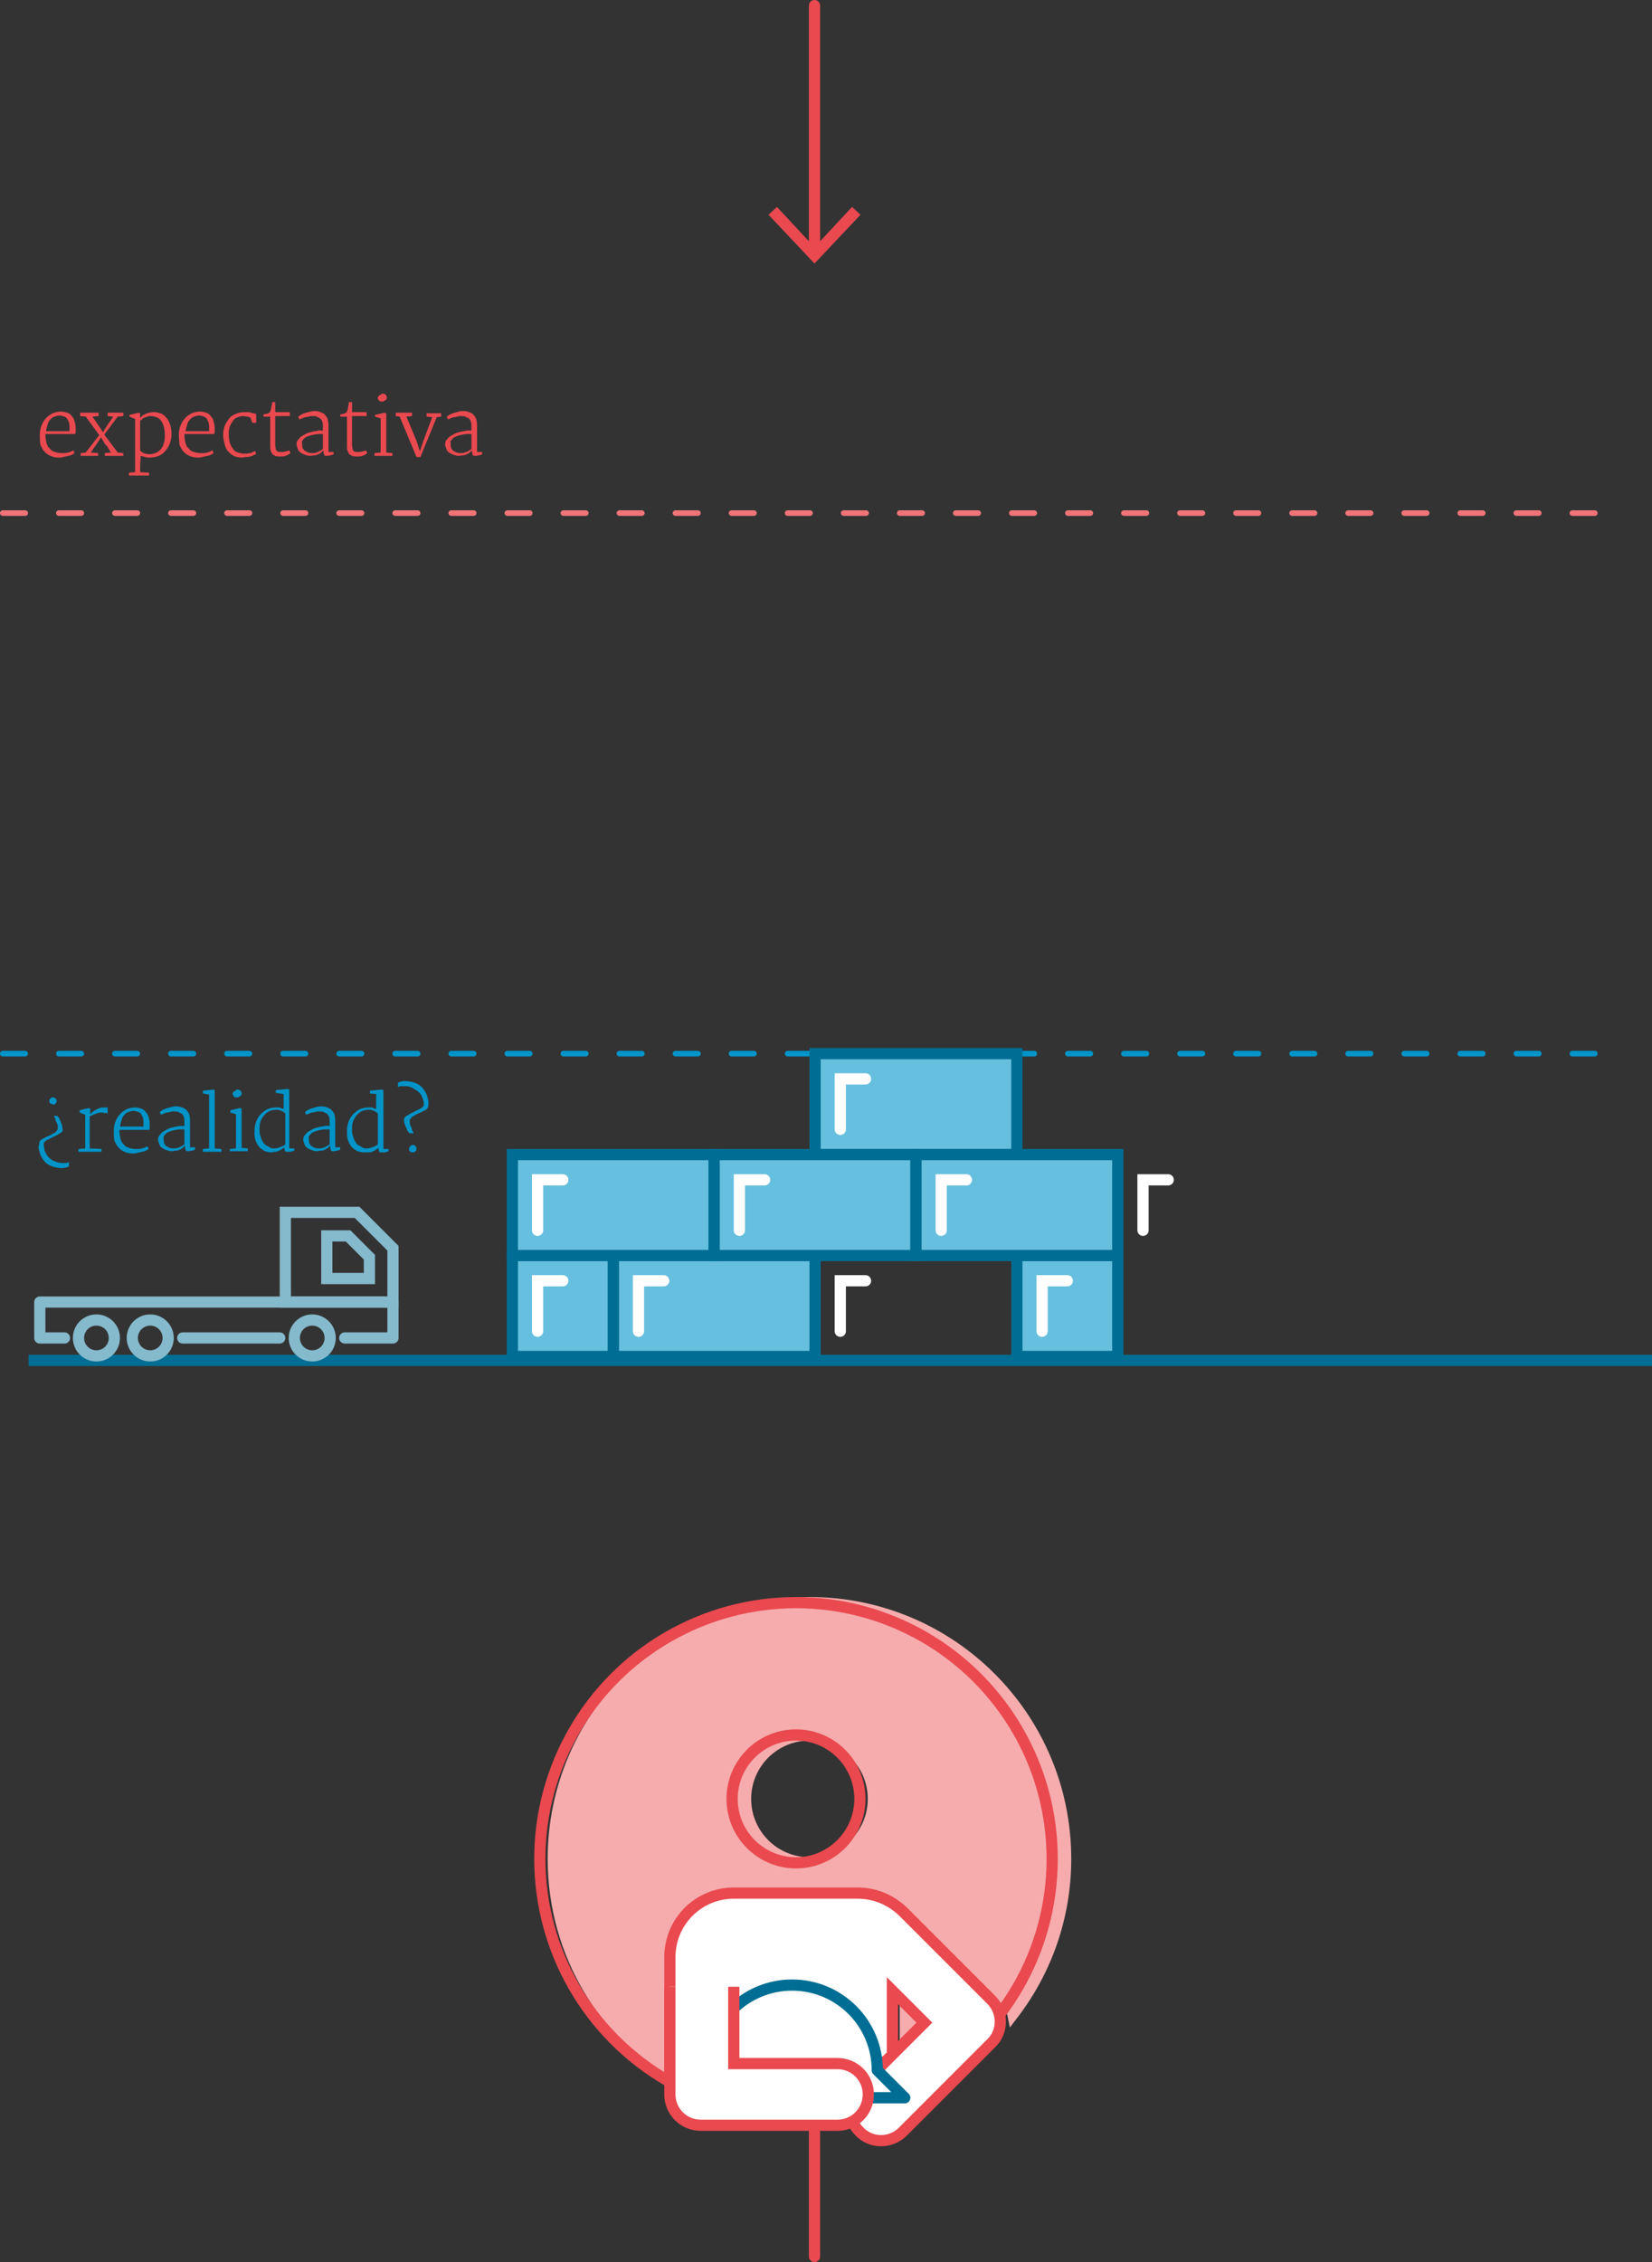 <svg xmlns="http://www.w3.org/2000/svg" width="294.7" height="403.4">
  <rect width="100%" height="100%" fill="#333333" stroke="none"/>
  <style>
    .st2{fill:#66bfde;stroke:#006e94;stroke-width:2;stroke-miterlimit:10}.st3{stroke:#fff;stroke-linecap:round}.st3,.st5,.st6,.st7{fill:none;stroke-width:2;stroke-miterlimit:10}.st5{stroke:#85b9cc}.st6,.st7{stroke-linecap:round}.st6{stroke-linejoin:round;stroke:#85b9cc}.st7{stroke:#e9494f}.st8{fill:#e9494f}.st9{fill:#0094c8}.st10,.st12,.st13{fill:#f6acad;stroke:#f6acad;stroke-width:2;stroke-miterlimit:10}.st12,.st13{fill:#fff;stroke:#e9494f}.st13{stroke:#006e94;stroke-linecap:round;stroke-linejoin:round}
  </style>
  <path fill="none" stroke="#f07477" stroke-linecap="round" stroke-miterlimit="10" stroke-dasharray="4,6" d="M.5 91.5h289.6"/>
  <path fill="none" stroke="#0094c8" stroke-linecap="round" stroke-miterlimit="10" stroke-dasharray="4,6" d="M.5 187.9h289.6"/>
  <g id="XMLID_28_">
    <g id="XMLID_49_">
      <path id="XMLID_51_" class="st2" d="M145.4 187.9h36v18h-36z"/>
      <path id="XMLID_50_" class="st3" d="M149.9 201.4v-9h4.5"/>
    </g>
    <g id="XMLID_37_">
      <path id="XMLID_48_" class="st2" d="M109.4 223.9h36v18h-36z"/>
      <path id="XMLID_47_" class="st2" d="M91.4 223.9h18v18h-18z"/>
      <path id="XMLID_46_" class="st3" d="M149.9 237.4v-9h4.5"/>
      <path id="XMLID_45_" class="st3" d="M113.9 237.4v-9h4.5"/>
      <path id="XMLID_44_" class="st3" d="M185.9 237.4v-9h4.5"/>
      <path id="XMLID_43_" class="st3" d="M95.9 237.4v-9h4.5"/>
      <path id="XMLID_42_" class="st2" d="M181.4 223.9h18v18h-18z"/>
      <path id="XMLID_38_" class="st3" d="M185.9 237.4v-9h4.5"/>
    </g>
    <g id="XMLID_29_">
      <path id="XMLID_36_" class="st2" d="M91.4 205.9h36v18h-36z"/>
      <path id="XMLID_35_" class="st2" d="M127.4 205.9h36v18h-36z"/>
      <path id="XMLID_34_" class="st2" d="M163.4 205.9h36v18h-36z"/>
      <path id="XMLID_33_" class="st3" d="M131.9 219.4v-9h4.5"/>
      <path id="XMLID_32_" class="st3" d="M95.9 219.4v-9h4.5"/>
      <path id="XMLID_31_" class="st3" d="M167.9 219.4v-9h4.5"/>
      <path id="XMLID_30_" class="st3" d="M203.9 219.4v-9h4.5"/>
    </g>
  </g>
  <path fill="none" stroke="#006e94" stroke-width="2" stroke-miterlimit="10" d="M5.1 242.6h289.6"/>
  <g id="XMLID_18_">
    <g id="XMLID_19_">
      <g id="XMLID_20_">
        <path id="XMLID_27_" class="st5" d="M58.3 220.4v7.6h7.6v-3.8l-3.8-3.8z"/>
        <path id="XMLID_26_" class="st5" d="M50.9 216.2h12.8l6.4 6.4v9.6H50.9z"/>
        <path id="XMLID_25_" class="st6" d="M32.6 238.6h17.3"/>
        <circle id="XMLID_24_" class="st5" cx="55.7" cy="238.6" r="3.2"/>
        <circle id="XMLID_23_" class="st5" cx="26.8" cy="238.6" r="3.2"/>
        <circle id="XMLID_22_" class="st5" cx="17.2" cy="238.6" r="3.2"/>
        <path id="XMLID_21_" class="st6" d="M11.5 238.6H7.1v-6.4H70.1v6.4h-8.6"/>
      </g>
    </g>
  </g>
  <path id="XMLID_17_" class="st7" d="M145.3 402.4v-25.5"/>
  <g id="XMLID_15_">
    <path class="st7" d="M145.3 44.9V1"/>
    <path class="st8" d="M153.5 38.3l-1.5-1.4-6.7 7.2-6.7-7.2-1.5 1.4 8.2 8.7z"/>
  </g>
  <path class="st8" d="M7.1 77.5c0-.6.1-1.1.3-1.6.2-.5.4-.9.8-1.3.3-.4.7-.6 1.2-.9.5-.2 1-.3 1.5-.3.4 0 .7.1 1.1.2.3.1.6.3.8.6.2.2.4.5.5.9.1.4.2.8.2 1.2v.6c0 .2 0 .3-.1.5H8.1v.1c0 .6.1 1.1.2 1.5s.3.8.6 1c.2.3.5.5.9.6.3.1.7.2 1.1.2h.7c.2 0 .4-.1.6-.1.2-.1.4-.1.5-.2.2-.1.3-.1.4-.2l.2.5c-.1.1-.3.2-.5.3s-.4.2-.7.2c-.3.1-.5.1-.8.2s-.5.1-.8.1c-.6 0-1-.1-1.5-.3s-.8-.5-1.1-.8c-.3-.3-.5-.8-.7-1.2-.1-.7-.1-1.2-.1-1.8zm5.3-.7V76c0-.3-.1-.5-.1-.7l-.3-.6c-.1-.2-.3-.3-.5-.4-.3-.1-.6-.2-.9-.2-.3 0-.6.1-.9.2-.3.1-.5.3-.7.5s-.4.5-.5.9c-.1.3-.2.7-.3 1.2h4.2zM14.3 80.8l1-.1 2.4-3.1-2.4-3.3-1-.1v-.6h3.3v.6l-1.1.1 1.5 2.2.4.6.3-.6 1.5-2.2-1-.1v-.6H22v.6l-1 .1-2.4 3.2 2.4 3.2 1 .1v.5h-3.3v-.5l1.1-.1c-.2-.3-.4-.6-.5-.8s-.3-.5-.5-.6c-.1-.2-.2-.3-.3-.5l-.1-.2-.4-.6-.3.5-1.5 2.2 1.3.1v.5h-3.1v-.5zM25 83.1v1.1l1.6.1v.5H23v-.5l1.1-.1v-9.5l-1-.4V74l1.6-.4.3.1v.8c.1-.1.3-.2.4-.4l.6-.3c.2-.1.5-.2.7-.2.3-.1.5-.1.8-.1.4 0 .8.1 1.1.2.4.1.7.4 1 .7s.5.7.7 1.2.3 1.1.3 1.8c0 .6-.1 1.1-.3 1.7-.2.5-.5 1-.8 1.3-.3.4-.7.7-1.2.9-.5.2-1 .3-1.6.3-.3 0-.6 0-.8-.1-.3-.1-.5-.1-.8-.2l-.1 1.8zm0-2.8c.1.2.3.3.6.5.3.1.6.2 1.1.2.4 0 .7-.1 1-.2s.6-.3.9-.6c.3-.3.5-.7.6-1.1.2-.5.2-1 .2-1.6 0-.6-.1-1.1-.2-1.5s-.3-.7-.5-1c-.2-.3-.5-.5-.8-.6-.3-.1-.6-.2-.9-.2-.3 0-.5 0-.7.1-.2.1-.4.1-.6.2s-.3.2-.4.3c-.1.1-.2.2-.3.2V80.3zM31.9 77.5c0-.6.1-1.1.3-1.6.2-.5.4-.9.8-1.3.3-.4.7-.6 1.2-.9.5-.2 1-.3 1.5-.3.4 0 .7.1 1.1.2.3.1.6.3.8.6.2.2.4.5.5.9.1.4.2.8.2 1.2v.6c0 .2 0 .3-.1.5h-5.3v.1c0 .6.1 1.1.2 1.5s.3.8.6 1c.2.3.5.5.9.6.3.1.7.2 1.1.2h.7c.2 0 .4-.1.6-.1.2-.1.4-.1.5-.2.2-.1.3-.1.4-.2l.2.5c-.1.1-.3.2-.5.3s-.4.2-.7.2c-.3.1-.5.1-.8.2s-.5.1-.8.1c-.6 0-1-.1-1.5-.3s-.8-.5-1.1-.8-.5-.8-.7-1.2c0-.7-.1-1.2-.1-1.8zm5.4-.7V76c0-.3-.1-.5-.1-.7l-.3-.6c-.1-.2-.3-.3-.5-.4-.3-.1-.6-.2-.9-.2-.3 0-.6.1-.9.2-.3.1-.5.3-.7.5s-.4.5-.5.9c-.1.3-.2.7-.3 1.2h4.2zM39.8 77.6c0-.6.1-1.2.3-1.7.2-.5.5-.9.8-1.3s.7-.6 1.2-.8.9-.3 1.5-.3h.6c.2 0 .4 0 .6.1s.3.1.5.1c.1 0 .3.1.4.2v1.5H45l-.3-.9c-.2-.1-.4-.2-.6-.2-.2 0-.5-.1-.7-.1-.4 0-.7.1-1 .2-.3.1-.6.3-.8.6-.2.3-.4.6-.6 1-.1.4-.2.8-.2 1.3 0 .7.1 1.2.2 1.7.2.5.4.8.6 1.1s.5.5.9.6c.3.1.7.2 1 .2h.5c.2 0 .4-.1.6-.1s.4-.1.5-.2c.2-.1.3-.1.4-.2l.2.5c-.1.1-.3.2-.5.3-.2.1-.4.2-.6.2-.2.1-.5.1-.7.1-.3 0-.5.1-.8.1-.5 0-1-.1-1.4-.3s-.7-.5-1-.8c-.3-.3-.5-.7-.6-1.2s-.3-1.1-.3-1.7zM48.1 74.3H47v-.4c.2 0 .4-.1.5-.1.1 0 .2 0 .3-.1.1 0 .2-.1.2-.1.1 0 .1-.1.2-.2 0-.1.1-.2.1-.3 0-.1.1-.3.1-.5s.1-.3.1-.5 0-.3.1-.4h.5v1.8h2.6v.7h-2.6V79.4c0 .3.1.5.1.7s.2.3.3.4c.1.1.3.1.5.1h.5c.2 0 .3-.1.5-.1.1 0 .3-.1.4-.1s.2-.1.2-.1l.2.5c-.1.1-.2.2-.4.3s-.4.2-.5.2c-.2.1-.4.1-.6.1h-.5c-.2 0-.5 0-.7-.1-.2-.1-.3-.2-.5-.3-.1-.2-.2-.3-.3-.6-.1-.2-.1-.5-.1-.9v-5.2zM52.9 79.2c0-.3.1-.6.3-.8s.4-.5.6-.6.5-.3.9-.5.7-.2 1-.3c.3-.1.7-.1 1-.2s.6 0 .9 0v-.6c0-.4 0-.7-.1-1-.1-.3-.2-.4-.4-.6l-.6-.3c-.2-.1-.5-.1-.8-.1-.2 0-.4 0-.6.1-.2 0-.4.1-.6.1s-.4.1-.6.2c-.2.1-.3.1-.5.2l-.2-.5c.2-.1.4-.3.6-.4s.5-.2.8-.3c.3-.1.5-.1.7-.2.2 0 .4-.1.6-.1.4 0 .7 0 1 .1.3.1.6.2.9.4.2.2.4.4.6.8.1.3.2.7.2 1.2v4.8h.9v.4c-.1.1-.3.1-.5.2-.2 0-.4.1-.7.1h-.2c-.1 0-.1 0-.2-.1-.1 0-.1-.1-.1-.2s-.1-.2-.1-.4v-.3l-.4.4c-.1.1-.3.2-.5.3-.2.1-.4.2-.7.2-.2 0-.5.1-.8.1-.3 0-.6-.1-.9-.2-.3-.1-.5-.2-.8-.4s-.4-.4-.5-.7-.2-.5-.2-.8zm1 0c0 .3 0 .5.1.7.1.2.2.4.4.5.2.1.3.2.6.3.2.1.5.1.7.1.2 0 .5 0 .7-.1s.4-.1.5-.2c.2-.1.3-.2.4-.2.1-.1.2-.2.3-.2v-.6-.7-.7-.7h-.8c-.3 0-.6.1-.8.1-.3.1-.5.1-.8.2-.3.1-.5.2-.7.3s-.3.3-.5.5-.1.4-.1.7zM61.8 74.3h-1.1v-.4c.2 0 .4-.1.5-.1.1 0 .2 0 .3-.1.1 0 .2-.1.2-.1.1 0 .1-.1.2-.2 0-.1.1-.2.1-.3 0-.1.1-.3.1-.5s.1-.3.1-.5 0-.3.1-.4h.5v1.8h2.6v.7h-2.6V79.4c0 .3.1.5.1.7s.2.3.3.4c.1.1.3.1.5.1h.5c.2 0 .3-.1.5-.1.1 0 .3-.1.4-.1s.2-.1.2-.1l.2.5c-.1.1-.2.2-.4.3s-.4.2-.5.2c-.2.1-.4.1-.6.1h-.5c-.2 0-.5 0-.7-.1-.2-.1-.3-.2-.5-.3-.1-.2-.2-.3-.3-.6-.1-.2-.1-.5-.1-.9v-5.2zM66.8 80.8l1.1-.1v-6.1l-1-.3V74l1.7-.4.3.1v7l1.1.1v.5h-3.2v-.5zm1.4-9.2h-.3c-.1 0-.2-.1-.2-.1l-.2-.2c0-.1-.1-.2-.1-.3 0-.1 0-.2.1-.3s.1-.2.2-.2.2-.1.3-.2.2-.1.3-.1c.2 0 .4.1.5.2s.2.3.2.5c0 .1 0 .2-.1.3 0 .1-.1.2-.2.2s-.2.1-.3.2h-.2zM71.3 74.3l-.7-.1v-.6h2.9v.6l-1 .1 1.8 4.3.6 1.9.6-1.8 1.6-4.3-1-.1v-.6h2.6v.6l-.8.1-2.9 7.1h-.7l-3-7.2zM79.4 79.2c0-.3.1-.6.3-.8s.4-.5.6-.6.5-.3.9-.5.7-.2 1-.3c.3-.1.7-.1 1-.2s.6 0 .9 0v-.6c0-.4 0-.7-.1-1-.1-.3-.2-.4-.4-.6l-.6-.3c-.2-.1-.5-.1-.8-.1-.2 0-.4 0-.6.1-.2 0-.4.1-.6.1s-.4.1-.6.2c-.2.1-.3.1-.5.2l-.2-.5c.2-.1.4-.3.6-.4s.5-.2.8-.3c.3-.1.5-.1.7-.2.2 0 .4-.1.6-.1.4 0 .7 0 1 .1.3.1.6.2.9.4.2.2.4.4.6.8.1.3.2.7.2 1.2v4.8h.9v.4c-.1.1-.3.1-.5.2-.2 0-.4.1-.7.1h-.2c-.1 0-.1 0-.2-.1-.1 0-.1-.1-.1-.2s-.1-.2-.1-.4v-.3l-.4.4c-.1.1-.3.2-.5.3-.2.1-.4.2-.7.2-.2 0-.5.1-.8.1-.3 0-.6-.1-.9-.2-.3-.1-.5-.2-.8-.4s-.4-.4-.5-.7-.2-.5-.2-.8zm1 0c0 .3 0 .5.1.7.1.2.2.4.4.5.2.1.3.2.6.3.2.1.5.1.7.1.2 0 .5 0 .7-.1s.4-.1.5-.2c.2-.1.3-.2.4-.2.1-.1.2-.2.3-.2v-.6-.7-.7-.7h-.8c-.3 0-.6.1-.8.1-.3.1-.5.1-.8.2-.3.1-.5.2-.7.3s-.3.3-.5.5-.1.4-.1.7z"/>
  <g>
    <path class="st9" d="M7 203.9c0-.2.1-.4.2-.5s.3-.3.6-.4c.2-.1.5-.3.8-.4.3-.1.5-.2.8-.4s.5-.2.6-.4.3-.3.3-.4v-.6c0-.2-.1-.4-.2-.6-.1-.2-.2-.4-.2-.6l-.3-.6h.6l.2.2c.1.1.2.2.2.4.1.1.2.3.2.4.1.2.1.3.2.5s.1.3.1.5.1.3.1.4c0 .1 0 .3-.1.4-.1.1-.2.2-.4.3-.2.1-.3.2-.5.3l-.6.3-.6.3-.6.3c-.2.1-.3.2-.4.3-.1.1-.2.2-.2.3 0 .5.1.9.2 1.4.2.4.4.8.7 1.1.3.3.7.6 1.1.7.4.2.9.3 1.4.3h.6c.1 0 .2 0 .3-.1.1 0 .2-.1.2-.1v.8s-.1.1-.2.1-.2.1-.3.1c-.1 0-.2 0-.4.1H11c-.5 0-1-.1-1.4-.2-.4-.1-.8-.3-1.1-.5-.3-.2-.6-.5-.8-.8-.2-.3-.4-.6-.5-.9-.1-.3-.2-.6-.3-1s.1-.7.1-1zm2.3-7c-.2 0-.3-.1-.4-.2-.1-.1-.1-.3-.1-.4 0-.1 0-.2.1-.3l.2-.2c.1-.1.2-.1.2-.1h.2c.1 0 .2 0 .3.1l.2.2c0 .1.1.1.1.2v.2c0 .1 0 .2-.1.3l-.2.2c-.1.1-.2.1-.2.1s-.2-.1-.3-.1zM14 204.9l1.2-.1v-6l-1-.4v-.4l1.6-.4.3.1v1l.4-.4c.2-.1.4-.3.6-.4.2-.1.5-.2.7-.3.3-.1.5-.1.7-.1h.7v1.1c-.1-.1-.3-.1-.4-.1-.2 0-.4-.1-.7-.1-.2 0-.4 0-.6.1-.2 0-.4.1-.6.2s-.3.1-.5.2c-.1.1-.3.1-.4.2v5.7l2.1.1v.5H14v-.5zM20.3 201.6c0-.6.1-1.1.3-1.6.2-.5.4-.9.8-1.3.3-.4.7-.6 1.2-.9.5-.2 1-.3 1.5-.3.4 0 .7.1 1.1.2.3.1.6.3.8.6.2.2.4.5.5.9.1.4.2.8.2 1.2v.6c0 .2 0 .3-.1.5h-5.3v.1c0 .6.1 1.1.2 1.5s.3.8.6 1c.2.3.5.5.9.6.3.1.7.2 1.1.2h.7c.2 0 .4-.1.6-.1.2-.1.4-.1.5-.2.2-.1.3-.1.4-.2l.2.5c-.1.1-.3.2-.5.3s-.4.2-.7.2c-.3.1-.5.1-.8.2s-.5.1-.8.1c-.6 0-1-.1-1.5-.3s-.8-.5-1.1-.8-.5-.8-.7-1.2c-.1-.7-.1-1.2-.1-1.8zm5.3-.8v-.8c0-.3-.1-.5-.1-.7l-.3-.6c-.1-.2-.3-.3-.5-.4-.3-.1-.6-.2-.9-.2-.3 0-.6.1-.9.2-.3.1-.5.3-.7.5s-.4.5-.5.9c-.1.3-.2.7-.3 1.2h4.2zM28.2 203.2c0-.3.1-.6.3-.8s.4-.5.6-.6.5-.3.9-.5.7-.2 1-.3c.3-.1.7-.1 1-.2h.9v-.6c0-.4 0-.7-.1-1-.1-.3-.2-.4-.4-.6l-.6-.3c-.2-.1-.5-.1-.8-.1-.2 0-.4 0-.6.1-.2 0-.4.1-.6.1s-.4.1-.6.2c-.2.1-.3.1-.5.2l-.2-.5c.2-.1.4-.3.6-.4s.5-.2.8-.3c.3-.1.5-.1.7-.2.2 0 .4-.1.6-.1.4 0 .7 0 1 .1.3.1.6.2.9.4.2.2.4.4.6.8.1.3.2.7.2 1.2v4.8h.9v.4c-.1.1-.3.1-.5.2-.2 0-.4.1-.7.1h-.2c-.1 0-.1 0-.2-.1-.1 0-.1-.1-.1-.2s-.1-.2-.1-.4v-.3l-.4.4c-.1.1-.3.2-.5.3-.2.1-.4.2-.7.2-.2 0-.5.1-.8.1-.3 0-.6-.1-.9-.2-.3-.1-.5-.2-.8-.4s-.4-.4-.5-.7-.2-.4-.2-.8zm1 0c0 .3 0 .5.1.7.1.2.2.4.4.5.2.1.3.2.6.3.2.1.5.1.7.1.2 0 .5 0 .7-.1s.4-.1.5-.2c.2-.1.3-.2.4-.2.1-.1.2-.2.3-.2v-.6-.7-.7-.7h-.8c-.3 0-.6.1-.8.1-.3.1-.5.1-.8.2-.3.1-.5.2-.7.3s-.3.3-.5.5-.1.5-.1.7zM36.2 204.9l1.1-.1v-9.6l-1.1-.2v-.5l1.9-.2.2.1v10.4l1.2.1v.5h-3.3v-.5zM41 204.9l1.1-.1v-6.1l-1-.3v-.4l1.7-.4.3.1v7l1.1.1v.5H41v-.4zm1.3-9.2H42c-.1 0-.2-.1-.2-.1l-.2-.2c0-.1-.1-.2-.1-.3 0-.1 0-.2.1-.3s.1-.2.2-.2.2-.1.3-.2.2-.1.3-.1c.2 0 .4.1.5.2s.2.3.2.5c0 .1 0 .2-.1.3 0 .1-.1.2-.2.2s-.2.1-.3.2h-.2zM48.4 205.5c-.4 0-.8-.1-1.1-.2-.4-.2-.7-.4-1-.7-.3-.3-.5-.7-.7-1.2s-.2-1.1-.2-1.7c0-.6.1-1.2.3-1.7s.5-1 .8-1.3c.4-.4.8-.7 1.2-.9.5-.2 1-.3 1.5-.3h.5c.2 0 .3 0 .4.1s.2.1.3.1c.1 0 .2.1.2.1v-2.7l-1.4-.2v-.5l2.1-.2.3.1v10.5h.9v.4c-.1 0-.2.1-.3.1-.1 0-.2.1-.3.1h-.8c-.1 0-.1 0-.2-.1-.1 0-.1-.1-.1-.2s-.1-.2-.1-.3v-.2c-.1.1-.2.2-.4.3-.1.1-.3.2-.5.3-.2.1-.4.2-.7.2s-.4.1-.7.1zm.4-.7c.3 0 .5 0 .8-.1.3-.1.6-.2.8-.3.2-.1.4-.2.5-.3v-5.5c0-.1-.1-.1-.2-.2s-.2-.1-.3-.2c-.1-.1-.3-.1-.5-.2s-.4-.1-.7-.1c-.3 0-.7.1-1 .2-.3.1-.6.3-.9.6s-.5.6-.7 1c-.2.4-.3.9-.3 1.5s0 1.1.2 1.5c.1.4.3.8.5 1.1s.5.5.8.6c.3.3.7.4 1 .4zM54.1 203.2c0-.3.1-.6.3-.8s.4-.5.6-.6.5-.3.9-.5.7-.2 1-.3c.3-.1.7-.1 1-.2s.6 0 .9 0v-.6c0-.4 0-.7-.1-1-.1-.3-.2-.4-.4-.6l-.6-.3c-.2-.1-.5-.1-.8-.1-.2 0-.4 0-.6.1-.2 0-.4.1-.6.1s-.4.1-.6.2c-.2.1-.3.1-.5.2l-.2-.5c.2-.1.4-.3.6-.4s.5-.2.8-.3c.3-.1.5-.1.7-.2.2 0 .4-.1.6-.1.4 0 .7 0 1 .1.3.1.6.2.9.4.2.2.4.4.6.8.1.3.2.7.2 1.2v4.8h.9v.4c-.1.1-.3.1-.5.2-.2 0-.4.1-.7.1h-.2c-.1 0-.1 0-.2-.1-.1 0-.1-.1-.1-.2s-.1-.2-.1-.4v-.3l-.4.4c-.1.1-.3.2-.5.3-.2.1-.4.2-.7.2-.2 0-.5.1-.8.1-.3 0-.6-.1-.9-.2-.3-.1-.5-.2-.8-.4s-.4-.4-.5-.7-.2-.4-.2-.8zm1 0c0 .3 0 .5.1.7.1.2.2.4.4.5.2.1.3.2.6.3.2.1.5.1.7.1.2 0 .5 0 .7-.1s.4-.1.5-.2c.2-.1.3-.2.4-.2.1-.1.2-.2.3-.2v-.6-.7-.7-.7H58c-.3 0-.6.1-.8.1-.3.1-.5.1-.8.2-.3.1-.5.2-.7.3s-.3.3-.5.5-.1.5-.1.7zM64.9 205.5c-.4 0-.8-.1-1.1-.2-.4-.2-.7-.4-1-.7-.3-.3-.5-.7-.7-1.2s-.2-1.1-.2-1.7c0-.6.1-1.2.3-1.7s.5-1 .8-1.3c.4-.4.8-.7 1.2-.9.5-.2 1-.3 1.5-.3h.5c.2 0 .3 0 .4.1s.2.1.3.1c.1 0 .2.1.2.1v-2.7L66 195v-.5l2.1-.2.3.1v10.5h.9v.4c-.1 0-.2.1-.3.1-.1 0-.2.1-.3.1h-.8c-.1 0-.1 0-.2-.1-.1 0-.1-.1-.1-.2s-.1-.2-.1-.3v-.2c-.1.1-.2.2-.4.3-.1.1-.3.2-.5.3-.2.1-.4.2-.7.2h-1zm.4-.7c.3 0 .5 0 .8-.1.3-.1.6-.2.8-.3.2-.1.4-.2.5-.3v-5.5c0-.1-.1-.1-.2-.2s-.2-.1-.3-.2c-.1-.1-.3-.1-.5-.2s-.4-.1-.7-.1c-.3 0-.7.1-1 .2-.3.1-.6.3-.9.6s-.5.6-.7 1c-.2.4-.3.9-.3 1.5s0 1.1.2 1.5c.1.4.3.8.5 1.1s.5.5.8.6c.3.3.7.4 1 .4zM73 202l-.2-.2c-.1-.1-.2-.2-.2-.4s-.2-.3-.2-.4c-.1-.2-.1-.3-.2-.5s-.1-.3-.1-.5c0-.1-.1-.3 0-.4 0-.1 0-.3.2-.4.1-.1.2-.2.4-.3.2-.1.3-.2.5-.3l.6-.3.6-.3.6-.3c.2-.1.3-.2.4-.3s.2-.2.2-.3c0-.3 0-.6-.1-.9-.1-.3-.2-.6-.3-.8-.2-.3-.3-.5-.6-.7-.2-.2-.5-.4-.7-.5-.3-.2-.5-.3-.9-.4-.3-.1-.6-.1-.9-.1h-.6c-.1 0-.2 0-.3.1-.1 0-.2.1-.2.1v-.8s.1-.1.2-.1.2-.1.3-.1c.1 0 .2-.1.4-.1h.4c.5 0 1 .1 1.4.2s.8.3 1.1.5c.3.2.6.5.8.8.2.3.4.6.5.9.1.3.2.6.3 1 0 .3.1.7 0 1 0 .2-.1.4-.2.5-.2.2-.3.3-.6.4s-.5.3-.8.4c-.3.1-.5.2-.8.4s-.5.2-.6.4-.3.3-.3.4v.6c0 .2.1.4.2.6.1.2.2.4.2.6l.3.6H73zm0 2.8c0-.1 0-.2.1-.3l.2-.2c.1-.1.2-.1.2-.1h.3c.1 0 .2 0 .2.1.1 0 .1.1.2.2 0 .1.1.1.1.2v.2c0 .1 0 .2-.1.3l-.2.2c-.1.1-.2.1-.2.1h-.3c-.2 0-.3-.1-.4-.2s-.2-.4-.1-.5z"/>
  </g>
  <g id="XMLID_1_">
    <g id="XMLID_10_">
      <path id="XMLID_12_" class="st10" d="M122 354.3V349c0-6.3 5.1-11.4 11.4-11.4h22.1c3.2 0 6 1.3 8.1 3.3l15.7 15.7c.7.7 1.2 1.6 1.4 2.6 5.9-7.7 9.4-17.3 9.4-27.7 0-25.2-20.4-45.7-45.7-45.7-25.2 0-45.7 20.4-45.7 45.7 0 17.1 9.4 31.9 23.2 39.8v-17zm22.4-44.9c6.3 0 11.4 5.1 11.4 11.4s-5.1 11.4-11.4 11.4c-6.3 0-11.4-5.1-11.4-11.4s5.1-11.4 11.4-11.4z"/>
      <path id="XMLID_11_" class="st10" d="M161.5 366.5l5.8-5.7-5.8-5.7z"/>
    </g>
    <circle id="XMLID_9_" class="st7" cx="142" cy="320.8" r="11.4"/>
    <circle id="XMLID_8_" cx="142" cy="331.5" r="45.7" fill="none" stroke="#e9494f" stroke-width="2" stroke-miterlimit="10"/>
    <path id="XMLID_7_" class="st12" d="M119.5 371.2V349c0-6.3 5.1-11.4 11.4-11.4H153c3.2 0 6 1.3 8.1 3.3l15.7 15.7c2.2 2.2 2.2 5.7 0 7.8l-15.7 15.7c-2.2 2.2-5.7 2.2-7.8 0-2.2-2.2-2.2-5.7 0-7.8l11.6-11.6-5.7-5.7v11.6"/>
    <g id="XMLID_4_">
      <path id="XMLID_6_" class="st13" d="M126.1 369.2l-1.2 4.9h36.5l-4.9-4.9c0-8.4-6.8-15.2-15.2-15.2s-15.2 6.8-15.2 15.2z"/>
      <path id="XMLID_5_" class="st13" d="M141.3 370.4v-1.8h-5.5v1.8"/>
    </g>
    <path id="XMLID_2_" class="st12" d="M119.5 354.3v19.2c0 3.1 2.5 5.5 5.5 5.5h24.4c3.1 0 5.5-2.5 5.5-5.5 0-3.1-2.5-5.5-5.5-5.5h-18.5v-13.7"/>
  </g>
</svg>
